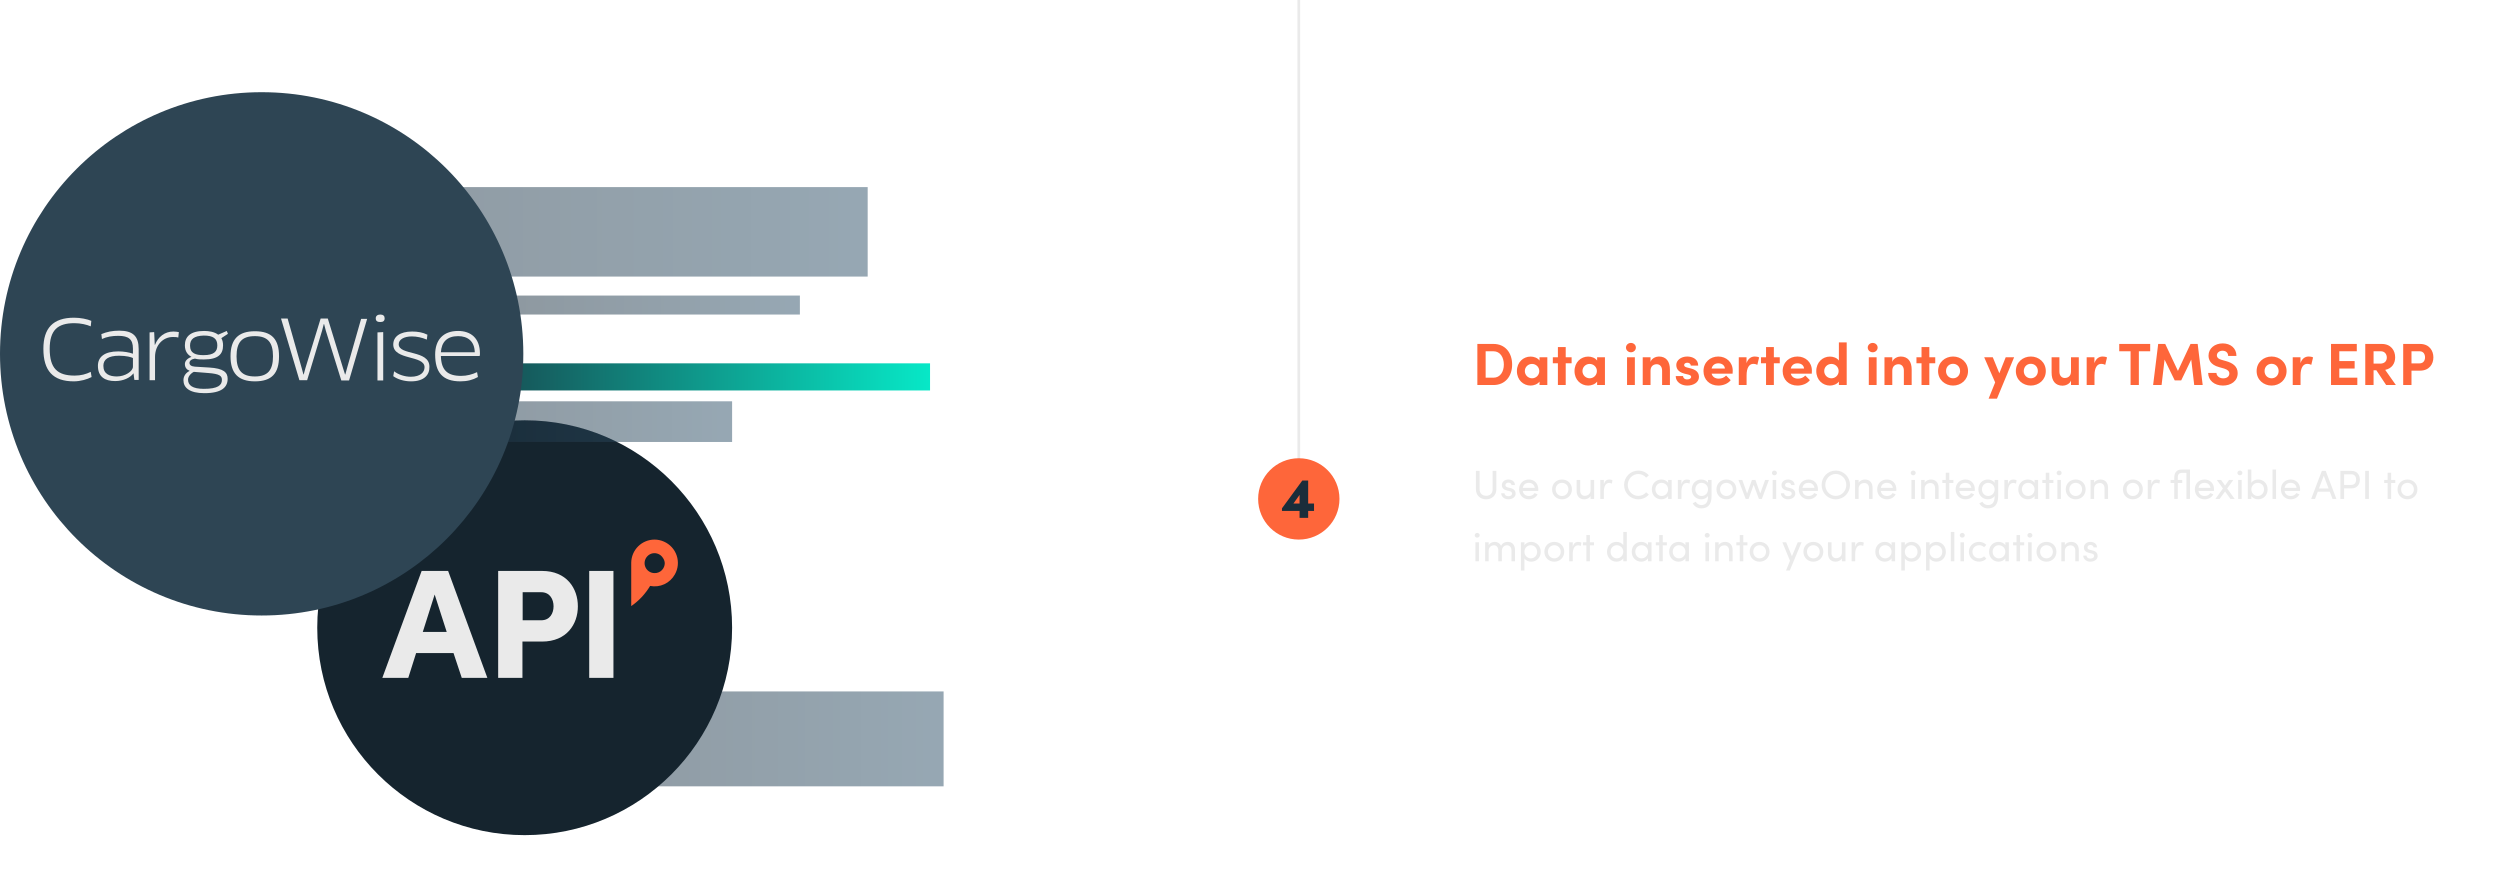 <svg width="922" height="323" viewBox="0 0 922 323" fill="none" xmlns="http://www.w3.org/2000/svg">
<line x1="479" y1="184.002" x2="479" y2="-0.001" stroke="#EAEAEA"/>
<circle cx="479" cy="184" r="15" fill="#FE663A"/>
<path d="M484.614 185.708H482.451V177.224H480.288L472.791 187.472V188.438H479.28V191H482.451V188.438H484.614V185.708ZM477.012 185.708L479.28 182.516V185.708H477.012Z" fill="#1A2D3A"/>
<path opacity="0.5" d="M348 255H168V290H348V255Z" fill="url(#paint0_linear)"/>
<path opacity="0.5" d="M320 102H66V69H320V102Z" fill="url(#paint1_linear)"/>
<circle cx="193.5" cy="231.5" r="76.5" fill="#15242E"/>
<g clip-path="url(#clip0)">
<path d="M165.267 210.561H155.502L141 250H150.57L153.467 240.843H167.253L170.297 250H179.737L165.267 210.561ZM155.925 233.06L160.303 219.259L164.747 233.06H155.925Z" fill="#EAEAEA"/>
<path d="M199.903 210.561H183.724V250H192.676V236.608H199.903C209.017 236.608 213.119 230.199 213.119 223.609C213.119 217.019 209.017 210.561 199.903 210.561ZM199.593 228.76H192.757V218.409H199.593C202.849 218.409 204.151 221.091 204.151 223.609C204.151 226.127 202.849 228.76 199.593 228.76Z" fill="#EAEAEA"/>
<path d="M226.237 210.561H217.302V250H226.237V210.561Z" fill="#EAEAEA"/>
<path d="M241.39 199C239.13 199 236.962 199.894 235.353 201.488C233.745 203.083 232.826 205.249 232.796 207.519C232.78 207.567 232.78 207.619 232.796 207.666V223.527C235.624 221.579 238 219.041 239.762 216.087C241.536 216.44 243.376 216.219 245.017 215.455C246.658 214.691 248.015 213.424 248.893 211.836C249.487 210.791 249.853 209.631 249.968 208.433C250.083 207.235 249.944 206.026 249.561 204.887C249.18 203.749 248.566 202.704 247.759 201.82C246.951 200.936 245.968 200.231 244.873 199.752C243.783 199.259 242.602 199.003 241.406 199H241.39ZM241.39 211.362C240.665 211.362 239.957 211.146 239.356 210.74C238.756 210.339 238.287 209.771 238.005 209.105C237.723 208.431 237.648 207.688 237.79 206.971C237.933 206.254 238.285 205.597 238.802 205.083C239.309 204.562 239.962 204.209 240.674 204.069C241.394 203.933 242.138 204.016 242.811 204.307C243.483 204.598 244.054 205.085 244.45 205.704C244.873 206.274 245.122 206.956 245.166 207.666C245.166 208.647 244.78 209.587 244.092 210.282C243.744 210.636 243.327 210.914 242.868 211.099C242.409 211.285 241.917 211.374 241.423 211.362H241.39Z" fill="#FE663A"/>
</g>
<path opacity="0.5" d="M270 148H140V163H270V148Z" fill="url(#paint2_linear)"/>
<path opacity="0.5" d="M295 109H165V116H295V109Z" fill="url(#paint3_linear)"/>
<path d="M343 134H145V144H343V134Z" fill="url(#paint4_linear)"/>
<circle cx="96.5" cy="130.5" r="96.5" fill="#2E4554"/>
<path d="M33.465 120.355C31.984 119.717 29.761 119.186 27.432 119.186C21.187 119.186 18.329 121.842 18.329 128.64C18.329 135.864 21.187 138.52 27.538 138.52C29.866 138.52 31.772 137.988 33.465 137.139L33.783 139.051C32.195 139.901 29.655 140.644 27.22 140.644C19.493 140.644 16 136.714 16 128.64C16 121.098 19.493 117.168 27.326 117.168C29.655 117.168 32.301 117.699 33.677 118.336L33.465 120.355Z" fill="#EAEAEA"/>
<path d="M49.237 137.669C47.967 139.369 45.427 140.537 42.463 140.537C38.652 140.537 36.112 138.944 36.112 134.907C36.112 131.614 38.546 129.596 43.627 129.596C45.532 129.596 47.544 129.914 49.026 130.445V128.533C49.026 125.134 47.438 123.859 43.627 123.859C41.404 123.859 39.393 124.178 37.594 125.028L37.382 123.222C39.393 122.372 41.51 121.947 43.945 121.947C49.132 121.947 51.143 124.072 51.143 128.746V140.112H49.555L49.237 137.669ZM49.026 132.039C48.496 131.72 46.485 131.189 43.945 131.189C39.922 131.189 38.123 132.57 38.123 134.907C38.123 137.881 40.346 138.837 43.098 138.837C46.168 138.837 49.026 136.925 49.026 135.226V132.039Z" fill="#EAEAEA"/>
<path d="M55.165 140.22V122.586L56.859 122.48L57.07 127.154H57.176C58.341 124.18 60.775 122.268 63.951 122.268C64.692 122.268 65.327 122.374 65.962 122.48L65.75 124.498C65.115 124.286 64.48 124.286 63.739 124.286C60.14 124.286 57.176 127.26 57.176 131.616V140.22H55.165Z" fill="#EAEAEA"/>
<path d="M71.89 132.252C70.513 132.465 69.878 133.102 69.878 133.846C69.878 134.589 70.513 135.121 71.89 135.227L77.182 135.546C82.475 135.864 83.957 137.351 83.957 139.688C83.957 142.769 81.84 145 75.383 145C69.878 145 67.656 142.981 67.656 140.22C67.656 138.839 68.397 137.564 69.878 136.82V136.714C68.926 136.395 68.185 135.546 68.185 134.271C68.185 133.102 69.137 132.146 70.619 131.615C69.243 130.872 68.185 129.597 68.185 127.366C68.185 124.179 70.196 122.055 75.277 122.055C77.076 122.055 79.088 122.373 80.463 123.436L83.639 122.055L84.062 123.117L81.628 124.71C82.051 125.454 82.263 126.304 82.263 127.366C82.263 130.553 80.569 132.571 75.171 132.571C74.007 132.571 72.948 132.571 71.89 132.252ZM71.466 137.139C70.09 137.883 69.349 139.051 69.349 140.007C69.349 142.132 71.043 143.406 75.171 143.406C80.463 143.406 81.84 142.025 81.84 140.113C81.84 138.626 80.993 137.883 76.759 137.564L71.466 137.139ZM70.09 127.472C70.09 130.34 72.207 130.978 75.065 130.978C78.982 130.978 80.146 129.597 80.146 127.366C80.146 124.817 78.558 123.754 75.171 123.754C71.466 123.861 70.09 125.135 70.09 127.472Z" fill="#EAEAEA"/>
<path d="M94.013 140.644C87.873 140.644 85.015 137.669 85.015 131.402C85.015 125.135 87.873 122.16 94.013 122.16C100.258 122.16 102.904 125.135 102.904 131.402C102.904 137.669 100.258 140.644 94.013 140.644ZM94.013 138.838C98.776 138.838 100.681 136.501 100.681 131.402C100.681 126.303 98.776 123.966 94.013 123.966C89.143 123.966 87.238 126.303 87.238 131.402C87.238 136.501 89.143 138.838 94.013 138.838Z" fill="#EAEAEA"/>
<path d="M120.899 117.486L126.509 135.757L127.25 138.094H127.356L127.991 135.757L133.178 117.593H135.4L128.732 140.325H125.874L120.158 121.948L119.523 119.505H119.417L118.782 121.948L113.277 140.219H110.419L103.645 117.486H106.08L111.266 135.757L111.901 138.094H112.007L112.642 135.757L118.252 117.486H120.899Z" fill="#EAEAEA"/>
<path d="M140.27 118.762C139.211 118.762 138.576 118.443 138.576 117.381C138.576 116.531 139.211 116 140.27 116C141.328 116 141.857 116.531 141.857 117.381C141.857 118.337 141.328 118.762 140.27 118.762ZM139.211 140.22V122.586L141.328 122.48V140.326H139.211V140.22Z" fill="#EAEAEA"/>
<path d="M151.596 140.645C149.055 140.645 146.621 139.901 145.033 138.733L145.35 136.927C146.938 138.202 149.373 138.945 151.49 138.945C155.089 138.945 156.571 137.246 156.571 135.44C156.571 130.872 145.033 132.997 145.033 127.048C145.033 124.18 147.467 122.268 152.019 122.268C154.03 122.268 155.936 122.586 157.629 123.436L157.417 125.242C155.618 124.498 153.713 124.073 151.913 124.073C148.949 124.073 147.044 125.242 147.044 126.942C147.044 131.191 158.37 128.96 158.37 135.227C158.476 138.202 156.465 140.645 151.596 140.645Z" fill="#EAEAEA"/>
<path d="M160.487 130.765C160.487 125.454 163.345 122.055 168.955 122.055C173.613 122.055 177 124.71 177 130.34C177 130.659 177 131.084 176.894 131.296H162.604C162.71 136.502 165.039 138.626 170.014 138.626C172.237 138.626 174.142 138.095 175.941 137.245L176.259 139.051C174.354 140.113 172.343 140.644 169.802 140.644C163.133 140.644 160.487 137.245 160.487 130.765ZM175.095 129.915C174.989 125.773 172.448 123.967 168.955 123.967C164.827 123.967 162.816 126.198 162.604 129.915H175.095Z" fill="#EAEAEA"/>
<path d="M544.848 142H550.788C555.144 142 557.674 138.744 557.674 134.454C557.674 130.142 555.144 126.842 550.788 126.842H544.848V142ZM547.906 139.294V129.548H550.788C553.318 129.548 554.616 131.858 554.616 134.454C554.616 137.05 553.318 139.294 550.788 139.294H547.906ZM567.772 131.748V132.98C567.046 131.946 565.66 131.506 564.472 131.506C561.832 131.506 559.434 133.552 559.434 136.852C559.434 140.152 561.832 142.198 564.472 142.198C565.616 142.198 567.046 141.736 567.772 140.724V142H570.654V131.748H567.772ZM565.022 139.514C563.57 139.514 562.36 138.348 562.36 136.852C562.36 135.334 563.57 134.212 565.022 134.212C566.364 134.212 567.684 135.268 567.684 136.852C567.684 138.414 566.43 139.514 565.022 139.514ZM579.613 131.748H577.435V127.986H574.553V131.748H572.683V133.97H574.553V142H577.435V133.97H579.613V131.748ZM589.02 131.748V132.98C588.294 131.946 586.908 131.506 585.72 131.506C583.08 131.506 580.682 133.552 580.682 136.852C580.682 140.152 583.08 142.198 585.72 142.198C586.864 142.198 588.294 141.736 589.02 140.724V142H591.902V131.748H589.02ZM586.27 139.514C584.818 139.514 583.608 138.348 583.608 136.852C583.608 135.334 584.818 134.212 586.27 134.212C587.612 134.212 588.932 135.268 588.932 136.852C588.932 138.414 587.678 139.514 586.27 139.514ZM601.484 129.922C602.496 129.922 603.31 129.152 603.31 128.184C603.31 127.216 602.496 126.468 601.484 126.468C600.494 126.468 599.658 127.216 599.658 128.184C599.658 129.152 600.494 129.922 601.484 129.922ZM600.054 142H602.936V131.748H600.054V142ZM611.795 131.484C610.783 131.484 609.155 132.078 608.715 133.464V131.748H605.833V142H608.715V136.742C608.715 134.872 609.991 134.322 611.025 134.322C612.015 134.322 612.983 135.048 612.983 136.676V142H615.865V136.368C615.887 133.288 614.479 131.484 611.795 131.484ZM622.268 142.198C624.38 142.198 626.58 141.142 626.58 138.986C626.58 138.15 626.272 136.61 623.808 135.95L622.114 135.51C621.542 135.356 621.102 135.114 621.102 134.63C621.102 134.102 621.63 133.772 622.29 133.772C622.972 133.772 623.544 134.146 623.544 134.828H626.294C626.316 132.408 624.116 131.484 622.246 131.484C619.87 131.484 618.22 132.958 618.22 134.542C618.22 135.62 618.572 137.094 621.212 137.798L622.576 138.128C623.346 138.326 623.698 138.546 623.698 138.986C623.698 139.58 623.06 139.932 622.224 139.932C621.212 139.932 620.706 139.294 620.706 138.7H618C618.022 140.966 620.112 142.198 622.268 142.198ZM639.028 136.698C639.028 133.552 636.63 131.484 633.704 131.484C630.756 131.484 628.248 133.552 628.248 136.874C628.248 140.042 630.558 142.198 633.704 142.198C635.508 142.198 637.312 141.494 638.28 140.196L636.586 138.502C635.97 139.228 634.936 139.646 633.902 139.646C632.516 139.646 631.548 138.986 631.24 137.798H638.984C639.006 137.336 639.028 136.984 639.028 136.698ZM631.24 135.928C631.548 134.542 632.582 133.992 633.748 133.992C635.046 133.992 636.058 134.718 636.146 135.928H631.24ZM647.135 131.484C645.859 131.484 644.693 132.21 644.121 133.926V131.748H641.261V142H644.143V138.48C644.143 135.554 645.155 134.19 646.629 134.19C646.981 134.19 647.487 134.234 648.103 134.564L648.763 131.814C648.301 131.572 647.685 131.484 647.135 131.484ZM656.377 131.748H654.199V127.986H651.317V131.748H649.447V133.97H651.317V142H654.199V133.97H656.377V131.748ZM668.225 136.698C668.225 133.552 665.827 131.484 662.901 131.484C659.953 131.484 657.445 133.552 657.445 136.874C657.445 140.042 659.755 142.198 662.901 142.198C664.705 142.198 666.509 141.494 667.477 140.196L665.783 138.502C665.167 139.228 664.133 139.646 663.099 139.646C661.713 139.646 660.745 138.986 660.437 137.798H668.181C668.203 137.336 668.225 136.984 668.225 136.698ZM660.437 135.928C660.745 134.542 661.779 133.992 662.945 133.992C664.243 133.992 665.255 134.718 665.343 135.928H660.437ZM678.18 126.27V132.98C677.454 131.946 676.068 131.506 674.88 131.506C672.24 131.506 669.842 133.552 669.842 136.852C669.842 140.152 672.24 142.198 674.88 142.198C676.024 142.198 677.454 141.736 678.18 140.724V142H681.062V126.27H678.18ZM675.43 139.514C673.978 139.514 672.768 138.348 672.768 136.852C672.768 135.334 673.978 134.212 675.43 134.212C676.772 134.212 678.092 135.268 678.092 136.852C678.092 138.414 676.838 139.514 675.43 139.514ZM690.644 129.922C691.656 129.922 692.47 129.152 692.47 128.184C692.47 127.216 691.656 126.468 690.644 126.468C689.654 126.468 688.818 127.216 688.818 128.184C688.818 129.152 689.654 129.922 690.644 129.922ZM689.214 142H692.096V131.748H689.214V142ZM700.955 131.484C699.943 131.484 698.315 132.078 697.875 133.464V131.748H694.993V142H697.875V136.742C697.875 134.872 699.151 134.322 700.185 134.322C701.175 134.322 702.143 135.048 702.143 136.676V142H705.025V136.368C705.047 133.288 703.639 131.484 700.955 131.484ZM713.719 131.748H711.541V127.986H708.659V131.748H706.789V133.97H708.659V142H711.541V133.97H713.719V131.748ZM720.287 142.198C723.213 142.198 725.809 140.086 725.809 136.852C725.809 133.596 723.213 131.484 720.287 131.484C717.361 131.484 714.765 133.596 714.765 136.852C714.765 140.086 717.361 142.198 720.287 142.198ZM720.287 139.514C718.857 139.514 717.691 138.436 717.691 136.852C717.691 135.246 718.857 134.168 720.287 134.168C721.717 134.168 722.883 135.246 722.883 136.852C722.883 138.436 721.717 139.514 720.287 139.514ZM739.707 131.748L737.353 137.666L734.933 131.748H731.765L735.813 141.032L733.393 147.038H736.473L742.809 131.748H739.707ZM748.969 142.198C751.895 142.198 754.491 140.086 754.491 136.852C754.491 133.596 751.895 131.484 748.969 131.484C746.043 131.484 743.447 133.596 743.447 136.852C743.447 140.086 746.043 142.198 748.969 142.198ZM748.969 139.514C747.539 139.514 746.373 138.436 746.373 136.852C746.373 135.246 747.539 134.168 748.969 134.168C750.399 134.168 751.565 135.246 751.565 136.852C751.565 138.436 750.399 139.514 748.969 139.514ZM763.779 131.748V137.006C763.779 138.854 762.503 139.404 761.469 139.404C760.479 139.404 759.511 138.678 759.511 137.072V131.748H756.629V137.38C756.607 140.46 758.015 142.242 760.699 142.242C761.711 142.242 763.339 141.67 763.779 140.328V142H766.661V131.748H763.779ZM775.439 131.484C774.163 131.484 772.997 132.21 772.425 133.926V131.748H769.565V142H772.447V138.48C772.447 135.554 773.459 134.19 774.933 134.19C775.285 134.19 775.791 134.234 776.407 134.564L777.067 131.814C776.605 131.572 775.989 131.484 775.439 131.484ZM792.991 126.842H781.573V129.548H785.753V142H788.811V129.548H792.991V126.842ZM812.351 142L810.503 126.842H807.863L803.221 136.786L798.535 126.842H795.939L794.069 142H797.193L798.293 132.606L802.033 140.284H804.431L808.127 132.606L809.227 142H812.351ZM819.827 142.198C822.687 142.198 825.261 140.614 825.261 137.6C825.261 135.026 823.259 133.816 820.971 133.178L819.277 132.694C817.693 132.254 817.583 131.462 817.583 131.088C817.583 130.076 818.485 129.35 819.673 129.35C820.993 129.35 821.741 130.186 821.741 131.264H824.799C824.799 128.382 822.599 126.644 819.739 126.644C816.835 126.644 814.503 128.448 814.503 131.154C814.503 132.518 815.097 134.52 818.419 135.4L820.267 135.928C821.565 136.324 822.181 136.918 822.181 137.754C822.181 138.832 821.279 139.536 819.915 139.536C818.507 139.536 817.451 138.634 817.429 137.534H814.371C814.371 140.218 816.593 142.198 819.827 142.198ZM837.764 142.198C840.69 142.198 843.286 140.086 843.286 136.852C843.286 133.596 840.69 131.484 837.764 131.484C834.838 131.484 832.242 133.596 832.242 136.852C832.242 140.086 834.838 142.198 837.764 142.198ZM837.764 139.514C836.334 139.514 835.168 138.436 835.168 136.852C835.168 135.246 836.334 134.168 837.764 134.168C839.194 134.168 840.36 135.246 840.36 136.852C840.36 138.436 839.194 139.514 837.764 139.514ZM851.43 131.484C850.154 131.484 848.988 132.21 848.416 133.926V131.748H845.556V142H848.438V138.48C848.438 135.554 849.45 134.19 850.924 134.19C851.276 134.19 851.782 134.234 852.398 134.564L853.058 131.814C852.596 131.572 851.98 131.484 851.43 131.484ZM862.738 139.294V135.906H868.392V133.156H862.738V129.548H869.184V126.842H859.68V142H869.382V139.294H862.738ZM880.013 142H883.599L879.661 136.412C882.213 135.884 883.335 133.948 883.335 131.792C883.335 129.306 881.839 126.842 878.363 126.842H872.313V142H875.371V136.566H876.405L880.013 142ZM875.371 129.548H878.055C879.485 129.548 880.255 130.648 880.255 131.858C880.255 133.068 879.529 134.102 877.813 134.102H875.371V129.548ZM892.481 126.842H886.299V142H889.357V136.698H892.481C895.913 136.698 897.431 134.278 897.431 131.792C897.431 129.306 895.913 126.842 892.481 126.842ZM892.327 134.014H889.357V129.548H892.371C893.801 129.548 894.351 130.692 894.351 131.792C894.351 132.87 893.801 134.014 892.327 134.014Z" fill="#FE663A"/>
<path d="M548.085 184.15C550.125 184.15 551.85 182.8 551.85 180.46V173.665H550.485V180.46C550.485 182.08 549.375 182.845 548.085 182.845C546.795 182.845 545.685 182.08 545.685 180.46V173.665H544.32V180.46C544.32 182.8 546.045 184.15 548.085 184.15ZM556.244 184.15C557.699 184.15 558.959 183.355 558.959 182.05C558.959 181.255 558.584 180.385 557.129 180.025L556.094 179.77C555.644 179.665 555.194 179.41 555.194 178.93C555.194 178.39 555.644 177.985 556.319 177.985C556.874 177.985 557.429 178.345 557.444 178.885H558.704C558.704 177.475 557.474 176.845 556.289 176.845C554.879 176.845 553.889 177.73 553.889 178.885C553.889 180.01 554.564 180.58 555.734 180.895L556.694 181.12C557.249 181.24 557.654 181.51 557.654 182.035C557.654 182.605 557.129 183.01 556.244 183.01C555.389 183.01 554.864 182.515 554.849 181.915H553.634C553.694 183.355 554.984 184.15 556.244 184.15ZM567.322 180.475C567.322 178.255 565.837 176.845 563.842 176.845C561.847 176.845 560.242 178.255 560.242 180.475C560.242 182.695 561.847 184.15 563.842 184.15C565.192 184.15 566.452 183.52 567.067 182.305L565.927 181.855C565.537 182.56 564.742 182.92 563.887 182.92C562.687 182.92 561.787 182.305 561.592 181.06H567.292C567.307 180.865 567.322 180.67 567.322 180.475ZM561.607 179.935C561.817 178.675 562.657 178.075 563.842 178.075C564.997 178.075 565.852 178.735 566.017 179.935H561.607ZM576.06 184.15C578.055 184.15 579.735 182.695 579.735 180.475C579.735 178.255 578.055 176.845 576.06 176.845C574.065 176.845 572.4 178.255 572.4 180.475C572.4 182.695 574.065 184.15 576.06 184.15ZM576.06 182.92C574.785 182.92 573.72 181.93 573.72 180.475C573.72 179.035 574.785 178.075 576.06 178.075C577.35 178.075 578.43 179.035 578.43 180.475C578.43 181.93 577.35 182.92 576.06 182.92ZM586.607 176.995V180.79C586.592 182.305 585.422 182.86 584.447 182.86C583.472 182.86 582.767 182.14 582.767 180.97V176.995H581.462V181.045C581.447 183.01 582.527 184.15 584.282 184.15C585.062 184.15 586.187 183.775 586.607 182.905V184H587.912V176.995H586.607ZM593.465 176.845C592.535 176.845 591.86 177.355 591.5 178.585V176.995H590.18V184H591.5V181.435C591.5 179.59 592.055 178.105 593.45 178.105C593.72 178.105 594.095 178.165 594.47 178.345L594.68 177.115C594.47 176.98 593.96 176.845 593.465 176.845ZM604.209 184.15C605.799 184.15 607.179 183.475 608.094 182.395L607.104 181.555C606.414 182.365 605.364 182.89 604.209 182.89C602.034 182.89 600.324 181.06 600.324 178.855C600.324 176.635 602.034 174.82 604.209 174.82C605.364 174.82 606.414 175.345 607.104 176.155L608.094 175.315C607.179 174.235 605.799 173.56 604.209 173.56C601.284 173.56 598.959 175.93 598.959 178.855C598.959 181.78 601.284 184.15 604.209 184.15ZM615.197 176.995V178.09C614.732 177.265 613.742 176.845 612.692 176.845C610.772 176.845 609.197 178.27 609.197 180.49C609.197 182.695 610.787 184.15 612.707 184.15C613.712 184.15 614.732 183.7 615.197 182.89V184H616.502V176.995H615.197ZM612.812 182.92C611.537 182.92 610.517 181.87 610.517 180.475C610.517 179.065 611.537 178.075 612.812 178.075C613.967 178.075 615.197 178.96 615.197 180.475C615.197 181.975 614.072 182.92 612.812 182.92ZM622.073 176.845C621.143 176.845 620.468 177.355 620.108 178.585V176.995H618.788V184H620.108V181.435C620.108 179.59 620.663 178.105 622.058 178.105C622.328 178.105 622.703 178.165 623.078 178.345L623.288 177.115C623.078 176.98 622.568 176.845 622.073 176.845ZM629.919 176.995V178.09C629.454 177.28 628.464 176.845 627.414 176.845C625.494 176.845 623.919 178.27 623.919 180.49C623.919 182.695 625.509 184.15 627.429 184.15C628.434 184.15 629.454 183.7 629.919 182.89V183.025C629.919 185.395 628.959 186.265 627.414 186.265C626.634 186.265 625.809 185.83 625.374 185.035L624.264 185.62C624.954 186.85 626.139 187.495 627.414 187.495C629.724 187.495 631.224 186.25 631.224 182.935V176.995H629.919ZM627.534 182.92C626.259 182.92 625.239 181.87 625.239 180.475C625.239 179.065 626.259 178.075 627.534 178.075C628.689 178.075 629.919 178.96 629.919 180.475C629.919 181.975 628.794 182.92 627.534 182.92ZM636.69 184.15C638.685 184.15 640.365 182.695 640.365 180.475C640.365 178.255 638.685 176.845 636.69 176.845C634.695 176.845 633.03 178.255 633.03 180.475C633.03 182.695 634.695 184.15 636.69 184.15ZM636.69 182.92C635.415 182.92 634.35 181.93 634.35 180.475C634.35 179.035 635.415 178.075 636.69 178.075C637.98 178.075 639.06 179.035 639.06 180.475C639.06 181.93 637.98 182.92 636.69 182.92ZM650.975 176.995L649.19 181.975L647.39 176.995H646.115L644.33 181.975L642.545 176.995H641.135L643.805 184H644.885L646.745 178.795L648.68 184H649.775L652.385 176.995H650.975ZM654.399 175.285C654.909 175.285 655.329 174.91 655.329 174.415C655.329 173.92 654.909 173.545 654.399 173.545C653.904 173.545 653.484 173.92 653.484 174.415C653.484 174.91 653.904 175.285 654.399 175.285ZM653.754 184H655.059V176.995H653.754V184ZM659.383 184.15C660.838 184.15 662.098 183.355 662.098 182.05C662.098 181.255 661.723 180.385 660.268 180.025L659.233 179.77C658.783 179.665 658.333 179.41 658.333 178.93C658.333 178.39 658.783 177.985 659.458 177.985C660.013 177.985 660.568 178.345 660.583 178.885H661.843C661.843 177.475 660.613 176.845 659.428 176.845C658.018 176.845 657.028 177.73 657.028 178.885C657.028 180.01 657.703 180.58 658.873 180.895L659.833 181.12C660.388 181.24 660.793 181.51 660.793 182.035C660.793 182.605 660.268 183.01 659.383 183.01C658.528 183.01 658.003 182.515 657.988 181.915H656.773C656.833 183.355 658.123 184.15 659.383 184.15ZM670.462 180.475C670.462 178.255 668.977 176.845 666.982 176.845C664.987 176.845 663.382 178.255 663.382 180.475C663.382 182.695 664.987 184.15 666.982 184.15C668.332 184.15 669.592 183.52 670.207 182.305L669.067 181.855C668.677 182.56 667.882 182.92 667.027 182.92C665.827 182.92 664.927 182.305 664.732 181.06H670.432C670.447 180.865 670.462 180.67 670.462 180.475ZM664.747 179.935C664.957 178.675 665.797 178.075 666.982 178.075C668.137 178.075 668.992 178.735 669.157 179.935H664.747ZM677.026 184.15C679.981 184.15 682.276 181.78 682.276 178.855C682.276 175.915 679.981 173.545 677.026 173.545C674.086 173.545 671.806 175.915 671.806 178.855C671.806 181.78 674.086 184.15 677.026 184.15ZM677.026 182.89C674.851 182.89 673.171 181.06 673.171 178.855C673.171 176.635 674.851 174.805 677.026 174.805C679.231 174.805 680.911 176.635 680.911 178.855C680.911 181.06 679.231 182.89 677.026 182.89ZM687.78 176.845C687.015 176.845 685.875 177.205 685.455 178.06V176.995H684.15V184H685.455V180.205C685.455 178.69 686.625 178.135 687.6 178.135C688.575 178.135 689.295 178.855 689.295 180.025V184H690.6V179.95C690.615 177.985 689.52 176.845 687.78 176.845ZM699.378 180.475C699.378 178.255 697.893 176.845 695.898 176.845C693.903 176.845 692.298 178.255 692.298 180.475C692.298 182.695 693.903 184.15 695.898 184.15C697.248 184.15 698.508 183.52 699.123 182.305L697.983 181.855C697.593 182.56 696.798 182.92 695.943 182.92C694.743 182.92 693.843 182.305 693.648 181.06H699.348C699.363 180.865 699.378 180.67 699.378 180.475ZM693.663 179.935C693.873 178.675 694.713 178.075 695.898 178.075C697.053 178.075 697.908 178.735 698.073 179.935H693.663ZM705.581 175.285C706.091 175.285 706.511 174.91 706.511 174.415C706.511 173.92 706.091 173.545 705.581 173.545C705.086 173.545 704.666 173.92 704.666 174.415C704.666 174.91 705.086 175.285 705.581 175.285ZM704.936 184H706.241V176.995H704.936V184ZM712.14 176.845C711.375 176.845 710.235 177.205 709.815 178.06V176.995H708.51V184H709.815V180.205C709.815 178.69 710.985 178.135 711.96 178.135C712.935 178.135 713.655 178.855 713.655 180.025V184H714.96V179.95C714.975 177.985 713.88 176.845 712.14 176.845ZM720.41 176.995H718.895V174.34H717.59V176.995H716.33V178.12H717.59V184H718.895V178.12H720.41V176.995ZM728.323 180.475C728.323 178.255 726.838 176.845 724.843 176.845C722.848 176.845 721.243 178.255 721.243 180.475C721.243 182.695 722.848 184.15 724.843 184.15C726.193 184.15 727.453 183.52 728.068 182.305L726.928 181.855C726.538 182.56 725.743 182.92 724.888 182.92C723.688 182.92 722.788 182.305 722.593 181.06H728.293C728.308 180.865 728.323 180.67 728.323 180.475ZM722.608 179.935C722.818 178.675 723.658 178.075 724.843 178.075C725.998 178.075 726.853 178.735 727.018 179.935H722.608ZM735.622 176.995V178.09C735.157 177.28 734.167 176.845 733.117 176.845C731.197 176.845 729.622 178.27 729.622 180.49C729.622 182.695 731.212 184.15 733.132 184.15C734.137 184.15 735.157 183.7 735.622 182.89V183.025C735.622 185.395 734.662 186.265 733.117 186.265C732.337 186.265 731.512 185.83 731.077 185.035L729.967 185.62C730.657 186.85 731.842 187.495 733.117 187.495C735.427 187.495 736.927 186.25 736.927 182.935V176.995H735.622ZM733.237 182.92C731.962 182.92 730.942 181.87 730.942 180.475C730.942 179.065 731.962 178.075 733.237 178.075C734.392 178.075 735.622 178.96 735.622 180.475C735.622 181.975 734.497 182.92 733.237 182.92ZM742.498 176.845C741.568 176.845 740.893 177.355 740.533 178.585V176.995H739.213V184H740.533V181.435C740.533 179.59 741.088 178.105 742.483 178.105C742.753 178.105 743.128 178.165 743.503 178.345L743.713 177.115C743.503 176.98 742.993 176.845 742.498 176.845ZM750.344 176.995V178.09C749.879 177.265 748.889 176.845 747.839 176.845C745.919 176.845 744.344 178.27 744.344 180.49C744.344 182.695 745.934 184.15 747.854 184.15C748.859 184.15 749.879 183.7 750.344 182.89V184H751.649V176.995H750.344ZM747.959 182.92C746.684 182.92 745.664 181.87 745.664 180.475C745.664 179.065 746.684 178.075 747.959 178.075C749.114 178.075 750.344 178.96 750.344 180.475C750.344 181.975 749.219 182.92 747.959 182.92ZM757.295 176.995H755.78V174.34H754.475V176.995H753.215V178.12H754.475V184H755.78V178.12H757.295V176.995ZM759.399 175.285C759.909 175.285 760.329 174.91 760.329 174.415C760.329 173.92 759.909 173.545 759.399 173.545C758.904 173.545 758.484 173.92 758.484 174.415C758.484 174.91 758.904 175.285 759.399 175.285ZM758.754 184H760.059V176.995H758.754V184ZM765.508 184.15C767.503 184.15 769.183 182.695 769.183 180.475C769.183 178.255 767.503 176.845 765.508 176.845C763.513 176.845 761.848 178.255 761.848 180.475C761.848 182.695 763.513 184.15 765.508 184.15ZM765.508 182.92C764.233 182.92 763.168 181.93 763.168 180.475C763.168 179.035 764.233 178.075 765.508 178.075C766.798 178.075 767.878 179.035 767.878 180.475C767.878 181.93 766.798 182.92 765.508 182.92ZM774.63 176.845C773.865 176.845 772.725 177.205 772.305 178.06V176.995H771V184H772.305V180.205C772.305 178.69 773.475 178.135 774.45 178.135C775.425 178.135 776.145 178.855 776.145 180.025V184H777.45V179.95C777.465 177.985 776.37 176.845 774.63 176.845ZM786.602 184.15C788.597 184.15 790.277 182.695 790.277 180.475C790.277 178.255 788.597 176.845 786.602 176.845C784.607 176.845 782.942 178.255 782.942 180.475C782.942 182.695 784.607 184.15 786.602 184.15ZM786.602 182.92C785.327 182.92 784.262 181.93 784.262 180.475C784.262 179.035 785.327 178.075 786.602 178.075C787.892 178.075 788.972 179.035 788.972 180.475C788.972 181.93 787.892 182.92 786.602 182.92ZM795.379 176.845C794.449 176.845 793.774 177.355 793.414 178.585V176.995H792.094V184H793.414V181.435C793.414 179.59 793.969 178.105 795.364 178.105C795.634 178.105 796.009 178.165 796.384 178.345L796.594 177.115C796.384 176.98 795.874 176.845 795.379 176.845ZM807.668 173.17H804.503C802.628 173.17 801.863 174.43 801.863 176.26V176.995H800.513V178.12H801.863V184H803.168V178.12H804.803V176.995H803.168V176.08C803.153 175.165 803.483 174.4 804.728 174.4H806.363V184H807.668V173.17ZM816.536 180.475C816.536 178.255 815.051 176.845 813.056 176.845C811.061 176.845 809.456 178.255 809.456 180.475C809.456 182.695 811.061 184.15 813.056 184.15C814.406 184.15 815.666 183.52 816.281 182.305L815.141 181.855C814.751 182.56 813.956 182.92 813.101 182.92C811.901 182.92 811.001 182.305 810.806 181.06H816.506C816.521 180.865 816.536 180.67 816.536 180.475ZM810.821 179.935C811.031 178.675 811.871 178.075 813.056 178.075C814.211 178.075 815.066 178.735 815.231 179.935H810.821ZM824.141 184L821.381 180.16L823.661 176.995H822.071L820.601 179.08L819.131 176.995H817.556L819.821 180.145L817.046 184H818.606L820.601 181.255L822.581 184H824.141ZM826.064 175.285C826.574 175.285 826.994 174.91 826.994 174.415C826.994 173.92 826.574 173.545 826.064 173.545C825.569 173.545 825.149 173.92 825.149 174.415C825.149 174.91 825.569 175.285 826.064 175.285ZM825.419 184H826.724V176.995H825.419V184ZM832.804 176.845C831.754 176.845 830.764 177.265 830.299 178.09V173.17H828.994V184H830.299V182.89C830.764 183.7 831.784 184.15 832.789 184.15C834.709 184.15 836.299 182.695 836.299 180.49C836.299 178.27 834.724 176.845 832.804 176.845ZM832.669 182.92C831.424 182.92 830.299 181.975 830.299 180.475C830.299 178.96 831.529 178.075 832.669 178.075C833.959 178.075 834.979 179.065 834.979 180.475C834.979 181.87 833.959 182.92 832.669 182.92ZM838.105 184H839.41V173.17H838.105V184ZM848.279 180.475C848.279 178.255 846.794 176.845 844.799 176.845C842.804 176.845 841.199 178.255 841.199 180.475C841.199 182.695 842.804 184.15 844.799 184.15C846.149 184.15 847.409 183.52 848.024 182.305L846.884 181.855C846.494 182.56 845.699 182.92 844.844 182.92C843.644 182.92 842.744 182.305 842.549 181.06H848.249C848.264 180.865 848.279 180.67 848.279 180.475ZM842.564 179.935C842.774 178.675 843.614 178.075 844.799 178.075C845.954 178.075 846.809 178.735 846.974 179.935H842.564ZM860.236 184H861.661L857.731 173.665H856.291L852.361 184H853.786L854.791 181.345H859.231L860.236 184ZM855.241 180.145L857.011 175.465L858.781 180.145H855.241ZM867.241 173.665H863.131V184H864.496V180.115H867.241C869.431 180.115 870.316 178.525 870.316 176.89C870.316 175.285 869.431 173.665 867.241 173.665ZM867.151 178.84H864.496V174.925H867.226C868.456 174.925 868.951 175.93 868.951 176.89C868.951 177.88 868.441 178.84 867.151 178.84ZM872.287 184H873.652V173.665H872.287V184ZM883.374 176.995H881.859V174.34H880.554V176.995H879.294V178.12H880.554V184H881.859V178.12H883.374V176.995ZM887.867 184.15C889.862 184.15 891.542 182.695 891.542 180.475C891.542 178.255 889.862 176.845 887.867 176.845C885.872 176.845 884.207 178.255 884.207 180.475C884.207 182.695 885.872 184.15 887.867 184.15ZM887.867 182.92C886.592 182.92 885.527 181.93 885.527 180.475C885.527 179.035 886.592 178.075 887.867 178.075C889.157 178.075 890.237 179.035 890.237 180.475C890.237 181.93 889.157 182.92 887.867 182.92ZM544.785 198.285C545.295 198.285 545.715 197.91 545.715 197.415C545.715 196.92 545.295 196.545 544.785 196.545C544.29 196.545 543.87 196.92 543.87 197.415C543.87 197.91 544.29 198.285 544.785 198.285ZM544.14 207H545.445V199.995H544.14V207ZM556.024 199.845C555.319 199.845 554.209 200.055 553.579 201.3C553.174 200.37 552.289 199.845 551.269 199.845C550.279 199.845 549.379 200.31 549.019 201.06V199.995H547.714V207H549.019V203.205C549.019 201.72 550.009 201.105 550.999 201.105C551.929 201.105 552.574 201.84 552.574 203.025V207H553.879V203.43L553.894 203.49C553.774 202.14 554.524 201.09 555.769 201.105C556.789 201.105 557.434 201.855 557.434 203.025V207H558.739V202.95C558.739 200.985 557.779 199.845 556.024 199.845ZM564.707 199.845C563.702 199.845 562.682 200.295 562.217 201.105V199.995H560.912V210.405H562.217V205.905C562.682 206.73 563.672 207.15 564.722 207.15C566.642 207.15 568.217 205.725 568.217 203.505C568.217 201.3 566.627 199.845 564.707 199.845ZM564.587 205.92C563.447 205.92 562.217 205.035 562.217 203.52C562.217 202.02 563.342 201.075 564.587 201.075C565.877 201.075 566.897 202.125 566.897 203.52C566.897 204.93 565.877 205.92 564.587 205.92ZM573.218 207.15C575.213 207.15 576.893 205.695 576.893 203.475C576.893 201.255 575.213 199.845 573.218 199.845C571.223 199.845 569.558 201.255 569.558 203.475C569.558 205.695 571.223 207.15 573.218 207.15ZM573.218 205.92C571.943 205.92 570.878 204.93 570.878 203.475C570.878 202.035 571.943 201.075 573.218 201.075C574.508 201.075 575.588 202.035 575.588 203.475C575.588 204.93 574.508 205.92 573.218 205.92ZM581.995 199.845C581.065 199.845 580.39 200.355 580.03 201.585V199.995H578.71V207H580.03V204.435C580.03 202.59 580.585 201.105 581.98 201.105C582.25 201.105 582.625 201.165 583 201.345L583.21 200.115C583 199.98 582.49 199.845 581.995 199.845ZM587.871 199.995H586.356V197.34H585.051V199.995H583.791V201.12H585.051V207H586.356V201.12H587.871V199.995ZM598.659 196.17V201.09C598.194 200.265 597.204 199.845 596.154 199.845C594.234 199.845 592.659 201.27 592.659 203.49C592.659 205.695 594.249 207.15 596.169 207.15C597.174 207.15 598.194 206.7 598.659 205.89V207H599.964V196.17H598.659ZM596.274 205.92C594.999 205.92 593.979 204.87 593.979 203.475C593.979 202.065 594.999 201.075 596.274 201.075C597.429 201.075 598.659 201.96 598.659 203.475C598.659 204.975 597.534 205.92 596.274 205.92ZM607.785 199.995V201.09C607.32 200.265 606.33 199.845 605.28 199.845C603.36 199.845 601.785 201.27 601.785 203.49C601.785 205.695 603.375 207.15 605.295 207.15C606.3 207.15 607.32 206.7 607.785 205.89V207H609.09V199.995H607.785ZM605.4 205.92C604.125 205.92 603.105 204.87 603.105 203.475C603.105 202.065 604.125 201.075 605.4 201.075C606.555 201.075 607.785 201.96 607.785 203.475C607.785 204.975 606.66 205.92 605.4 205.92ZM614.736 199.995H613.221V197.34H611.916V199.995H610.656V201.12H611.916V207H613.221V201.12H614.736V199.995ZM621.584 199.995V201.09C621.119 200.265 620.129 199.845 619.079 199.845C617.159 199.845 615.584 201.27 615.584 203.49C615.584 205.695 617.174 207.15 619.094 207.15C620.099 207.15 621.119 206.7 621.584 205.89V207H622.889V199.995H621.584ZM619.199 205.92C617.924 205.92 616.904 204.87 616.904 203.475C616.904 202.065 617.924 201.075 619.199 201.075C620.354 201.075 621.584 201.96 621.584 203.475C621.584 204.975 620.459 205.92 619.199 205.92ZM629.614 198.285C630.124 198.285 630.544 197.91 630.544 197.415C630.544 196.92 630.124 196.545 629.614 196.545C629.119 196.545 628.699 196.92 628.699 197.415C628.699 197.91 629.119 198.285 629.614 198.285ZM628.969 207H630.274V199.995H628.969V207ZM636.173 199.845C635.408 199.845 634.268 200.205 633.848 201.06V199.995H632.543V207H633.848V203.205C633.848 201.69 635.018 201.135 635.993 201.135C636.968 201.135 637.688 201.855 637.688 203.025V207H638.993V202.95C639.008 200.985 637.913 199.845 636.173 199.845ZM644.443 199.995H642.928V197.34H641.623V199.995H640.363V201.12H641.623V207H642.928V201.12H644.443V199.995ZM648.936 207.15C650.931 207.15 652.611 205.695 652.611 203.475C652.611 201.255 650.931 199.845 648.936 199.845C646.941 199.845 645.276 201.255 645.276 203.475C645.276 205.695 646.941 207.15 648.936 207.15ZM648.936 205.92C647.661 205.92 646.596 204.93 646.596 203.475C646.596 202.035 647.661 201.075 648.936 201.075C650.226 201.075 651.306 202.035 651.306 203.475C651.306 204.93 650.226 205.92 648.936 205.92ZM663.007 199.995L660.862 205.155L658.747 199.995H657.337L660.142 206.805L658.687 210.405H660.067L664.417 199.995H663.007ZM668.756 207.15C670.751 207.15 672.431 205.695 672.431 203.475C672.431 201.255 670.751 199.845 668.756 199.845C666.761 199.845 665.096 201.255 665.096 203.475C665.096 205.695 666.761 207.15 668.756 207.15ZM668.756 205.92C667.481 205.92 666.416 204.93 666.416 203.475C666.416 202.035 667.481 201.075 668.756 201.075C670.046 201.075 671.126 202.035 671.126 203.475C671.126 204.93 670.046 205.92 668.756 205.92ZM679.302 199.995V203.79C679.287 205.305 678.117 205.86 677.142 205.86C676.167 205.86 675.462 205.14 675.462 203.97V199.995H674.157V204.045C674.142 206.01 675.222 207.15 676.977 207.15C677.757 207.15 678.882 206.775 679.302 205.905V207H680.607V199.995H679.302ZM686.16 199.845C685.23 199.845 684.555 200.355 684.195 201.585V199.995H682.875V207H684.195V204.435C684.195 202.59 684.75 201.105 686.145 201.105C686.415 201.105 686.79 201.165 687.165 201.345L687.375 200.115C687.165 199.98 686.655 199.845 686.16 199.845ZM697.61 199.995V201.09C697.145 200.265 696.155 199.845 695.105 199.845C693.185 199.845 691.61 201.27 691.61 203.49C691.61 205.695 693.2 207.15 695.12 207.15C696.125 207.15 697.145 206.7 697.61 205.89V207H698.915V199.995H697.61ZM695.225 205.92C693.95 205.92 692.93 204.87 692.93 203.475C692.93 202.065 693.95 201.075 695.225 201.075C696.38 201.075 697.61 201.96 697.61 203.475C697.61 204.975 696.485 205.92 695.225 205.92ZM704.996 199.845C703.991 199.845 702.971 200.295 702.506 201.105V199.995H701.201V210.405H702.506V205.905C702.971 206.73 703.961 207.15 705.011 207.15C706.931 207.15 708.506 205.725 708.506 203.505C708.506 201.3 706.916 199.845 704.996 199.845ZM704.876 205.92C703.736 205.92 702.506 205.035 702.506 203.52C702.506 202.02 703.631 201.075 704.876 201.075C706.166 201.075 707.186 202.125 707.186 203.52C707.186 204.93 706.166 205.92 704.876 205.92ZM714.122 199.845C713.117 199.845 712.097 200.295 711.632 201.105V199.995H710.327V210.405H711.632V205.905C712.097 206.73 713.087 207.15 714.137 207.15C716.057 207.15 717.632 205.725 717.632 203.505C717.632 201.3 716.042 199.845 714.122 199.845ZM714.002 205.92C712.862 205.92 711.632 205.035 711.632 203.52C711.632 202.02 712.757 201.075 714.002 201.075C715.292 201.075 716.312 202.125 716.312 203.52C716.312 204.93 715.292 205.92 714.002 205.92ZM719.453 207H720.758V196.17H719.453V207ZM723.672 198.285C724.182 198.285 724.602 197.91 724.602 197.415C724.602 196.92 724.182 196.545 723.672 196.545C723.177 196.545 722.757 196.92 722.757 197.415C722.757 197.91 723.177 198.285 723.672 198.285ZM723.027 207H724.332V199.995H723.027V207ZM729.886 207.135C730.981 207.135 731.941 206.715 732.556 206.025L731.731 205.17C731.296 205.62 730.666 205.905 729.931 205.905C728.551 205.905 727.441 204.93 727.441 203.49C727.441 202.05 728.551 201.075 729.931 201.075C730.666 201.075 731.296 201.36 731.731 201.81L732.556 200.955C731.941 200.28 730.981 199.845 729.886 199.845C727.876 199.845 726.121 201.27 726.121 203.49C726.121 205.71 727.876 207.135 729.886 207.135ZM739.563 199.995V201.09C739.098 200.265 738.108 199.845 737.058 199.845C735.138 199.845 733.563 201.27 733.563 203.49C733.563 205.695 735.153 207.15 737.073 207.15C738.078 207.15 739.098 206.7 739.563 205.89V207H740.868V199.995H739.563ZM737.178 205.92C735.903 205.92 734.883 204.87 734.883 203.475C734.883 202.065 735.903 201.075 737.178 201.075C738.333 201.075 739.563 201.96 739.563 203.475C739.563 204.975 738.438 205.92 737.178 205.92ZM746.514 199.995H744.999V197.34H743.694V199.995H742.434V201.12H743.694V207H744.999V201.12H746.514V199.995ZM748.618 198.285C749.128 198.285 749.548 197.91 749.548 197.415C749.548 196.92 749.128 196.545 748.618 196.545C748.123 196.545 747.703 196.92 747.703 197.415C747.703 197.91 748.123 198.285 748.618 198.285ZM747.973 207H749.278V199.995H747.973V207ZM754.727 207.15C756.722 207.15 758.402 205.695 758.402 203.475C758.402 201.255 756.722 199.845 754.727 199.845C752.732 199.845 751.067 201.255 751.067 203.475C751.067 205.695 752.732 207.15 754.727 207.15ZM754.727 205.92C753.452 205.92 752.387 204.93 752.387 203.475C752.387 202.035 753.452 201.075 754.727 201.075C756.017 201.075 757.097 202.035 757.097 203.475C757.097 204.93 756.017 205.92 754.727 205.92ZM763.849 199.845C763.084 199.845 761.944 200.205 761.524 201.06V199.995H760.219V207H761.524V203.205C761.524 201.69 762.694 201.135 763.669 201.135C764.644 201.135 765.364 201.855 765.364 203.025V207H766.669V202.95C766.684 200.985 765.589 199.845 763.849 199.845ZM770.902 207.15C772.357 207.15 773.617 206.355 773.617 205.05C773.617 204.255 773.242 203.385 771.787 203.025L770.752 202.77C770.302 202.665 769.852 202.41 769.852 201.93C769.852 201.39 770.302 200.985 770.977 200.985C771.532 200.985 772.087 201.345 772.102 201.885H773.362C773.362 200.475 772.132 199.845 770.947 199.845C769.537 199.845 768.547 200.73 768.547 201.885C768.547 203.01 769.222 203.58 770.392 203.895L771.352 204.12C771.907 204.24 772.312 204.51 772.312 205.035C772.312 205.605 771.787 206.01 770.902 206.01C770.047 206.01 769.522 205.515 769.507 204.915H768.292C768.352 206.355 769.642 207.15 770.902 207.15Z" fill="#EAEAEA"/>
<defs>
<linearGradient id="paint0_linear" x1="168" y1="272.502" x2="348" y2="272.502" gradientUnits="userSpaceOnUse">
<stop stop-color="#1A2D3A"/>
<stop offset="0.17" stop-color="#1E3342"/>
<stop offset="0.33" stop-color="#21394A"/>
<stop offset="0.5" stop-color="#253F52"/>
<stop offset="0.66" stop-color="#284559"/>
<stop offset="0.83" stop-color="#2B4B61"/>
<stop offset="1" stop-color="#2F5169"/>
</linearGradient>
<linearGradient id="paint1_linear" x1="66" y1="85.498" x2="320" y2="85.498" gradientUnits="userSpaceOnUse">
<stop stop-color="#1A2D3A"/>
<stop offset="0.17" stop-color="#1E3342"/>
<stop offset="0.33" stop-color="#21394A"/>
<stop offset="0.5" stop-color="#253F52"/>
<stop offset="0.66" stop-color="#284559"/>
<stop offset="0.83" stop-color="#2B4B61"/>
<stop offset="1" stop-color="#2F5169"/>
</linearGradient>
<linearGradient id="paint2_linear" x1="140" y1="155.501" x2="270" y2="155.501" gradientUnits="userSpaceOnUse">
<stop stop-color="#1A2D3A"/>
<stop offset="0.17" stop-color="#1E3342"/>
<stop offset="0.33" stop-color="#21394A"/>
<stop offset="0.5" stop-color="#253F52"/>
<stop offset="0.66" stop-color="#284559"/>
<stop offset="0.83" stop-color="#2B4B61"/>
<stop offset="1" stop-color="#2F5169"/>
</linearGradient>
<linearGradient id="paint3_linear" x1="165" y1="112.5" x2="295" y2="112.5" gradientUnits="userSpaceOnUse">
<stop stop-color="#1A2D3A"/>
<stop offset="0.17" stop-color="#1E3342"/>
<stop offset="0.33" stop-color="#21394A"/>
<stop offset="0.5" stop-color="#253F52"/>
<stop offset="0.66" stop-color="#284559"/>
<stop offset="0.83" stop-color="#2B4B61"/>
<stop offset="1" stop-color="#2F5169"/>
</linearGradient>
<linearGradient id="paint4_linear" x1="144.902" y1="138.844" x2="342.995" y2="138.844" gradientUnits="userSpaceOnUse">
<stop stop-color="#1A2D3A"/>
<stop offset="0.166" stop-color="#174C52"/>
<stop offset="0.332" stop-color="#146B69"/>
<stop offset="0.498" stop-color="#108B81"/>
<stop offset="0.664" stop-color="#0DAA98"/>
<stop offset="0.83" stop-color="#0AC9AF"/>
<stop offset="1" stop-color="#07E8C7"/>
</linearGradient>
<clipPath id="clip0">
<rect width="109" height="51" fill="white" transform="translate(141 199)"/>
</clipPath>
</defs>
</svg>
